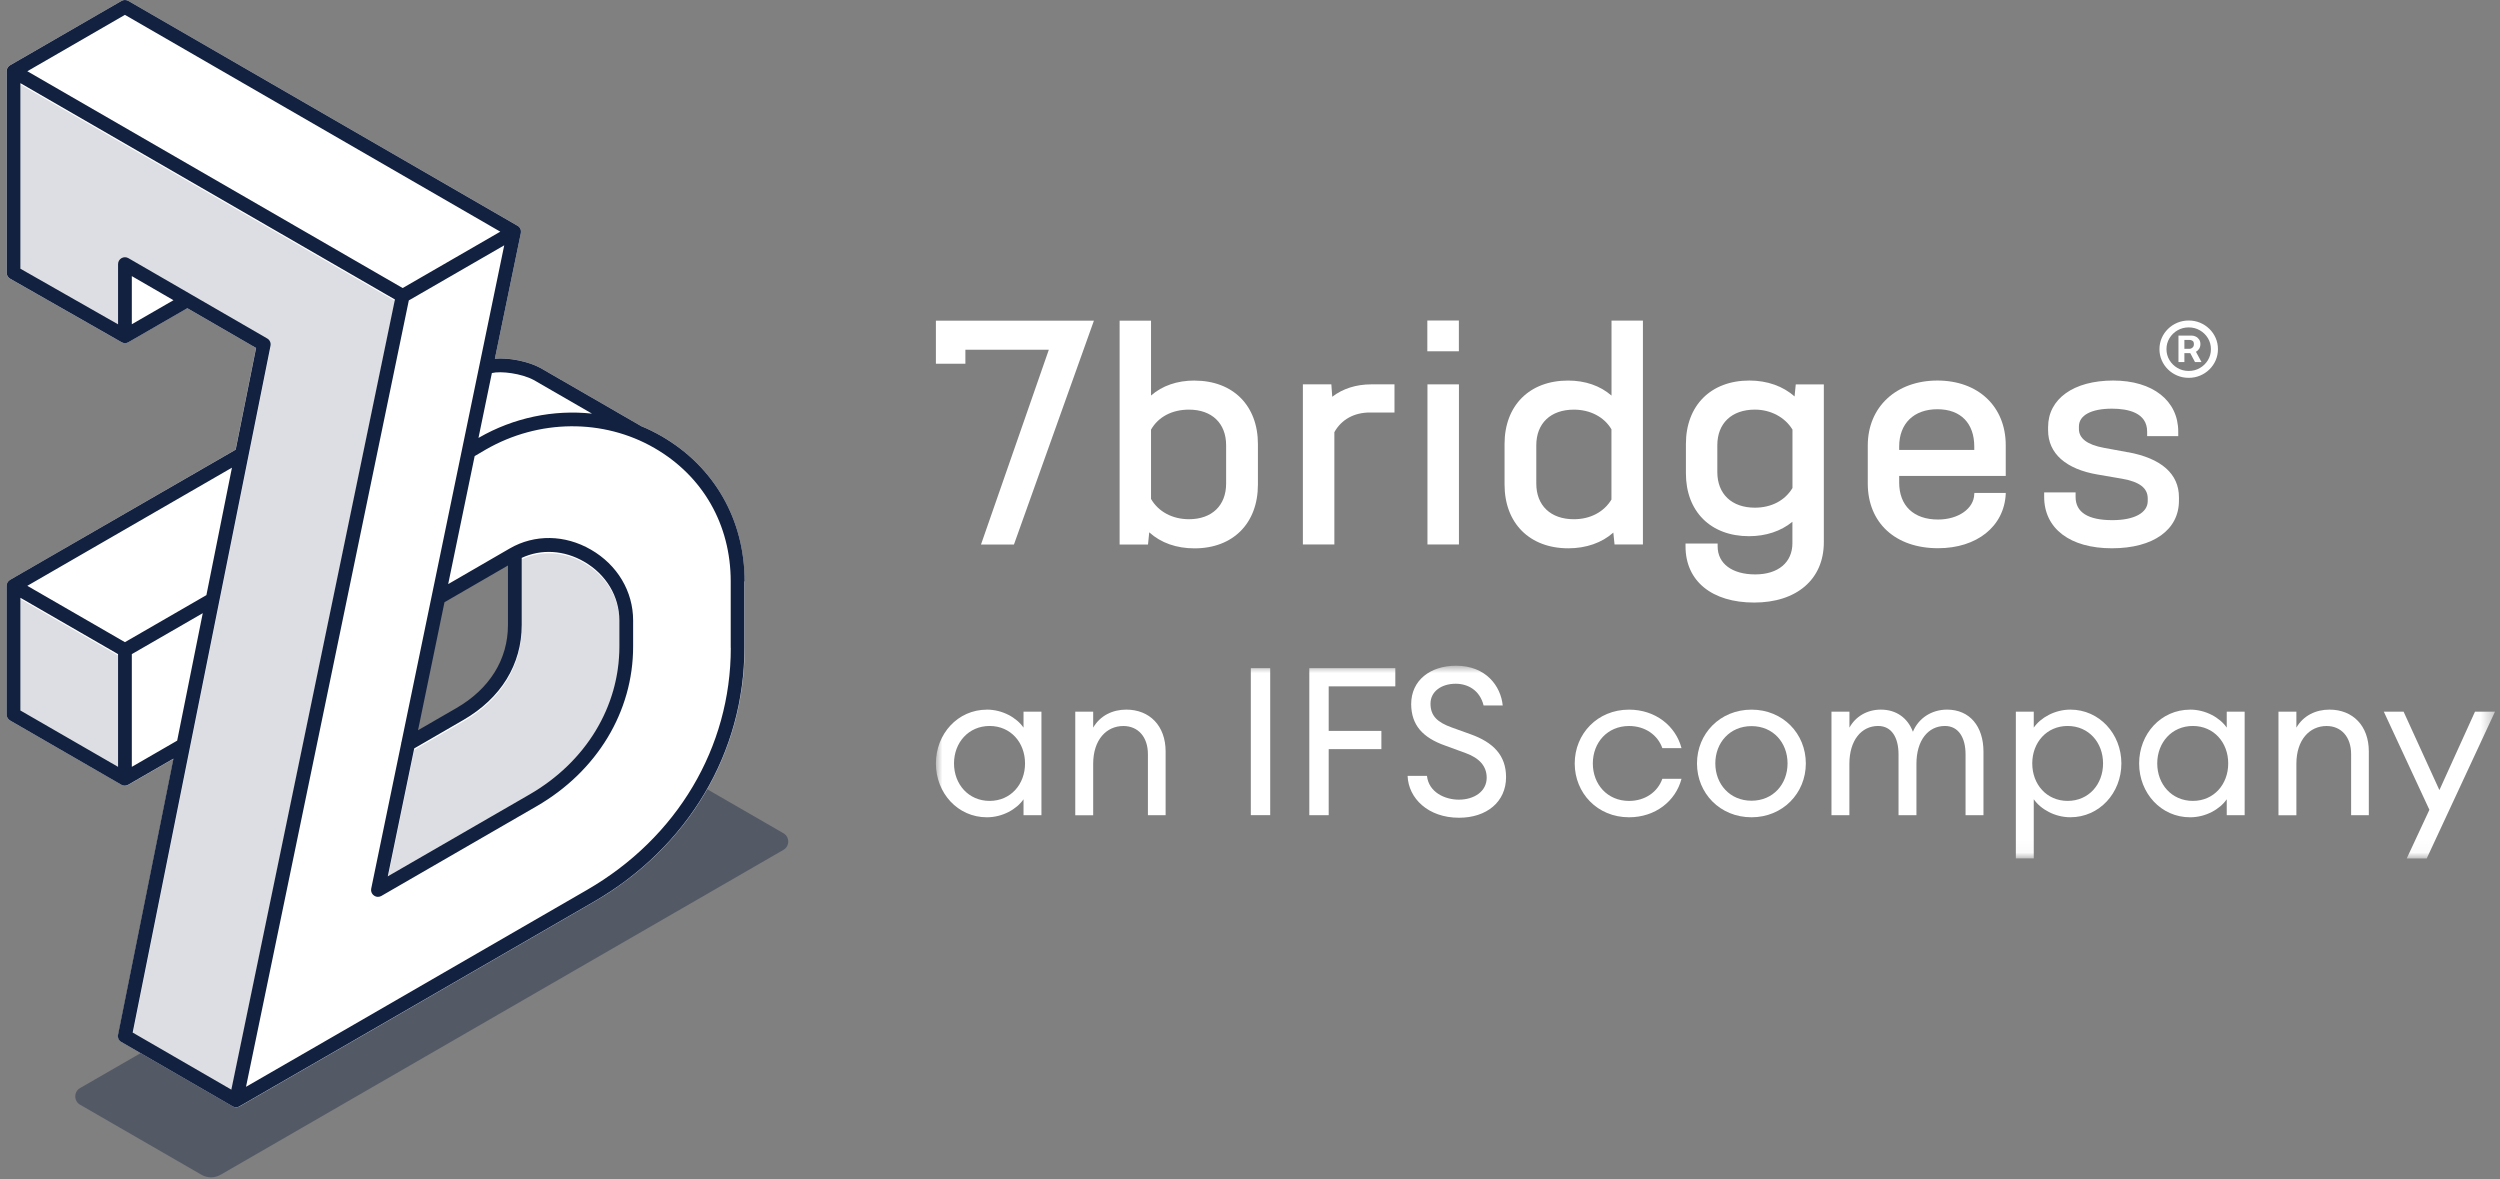 <svg width="195" height="92" viewBox="0 0 195 92" fill="none" xmlns="http://www.w3.org/2000/svg">
<rect x="0" y="0" width="195" height="92" fill="#808080" stroke="none"/>
<g clip-path="url(#clip0_3524_675)">
<g style="mix-blend-mode:multiply" opacity="0.41">
<path d="M54.793 61.348C52.914 63.412 50.674 65.221 48.12 66.696L26.59 79.139L16.692 84.845L16.667 84.855L16.638 84.872C16.616 84.882 16.594 84.886 16.572 84.894C16.558 84.899 16.543 84.903 16.529 84.908C16.482 84.921 16.436 84.925 16.39 84.928H16.387C16.365 84.928 16.341 84.921 16.319 84.918C16.29 84.916 16.261 84.913 16.232 84.906C16.212 84.901 16.195 84.891 16.178 84.884C16.146 84.872 16.115 84.862 16.085 84.845H16.083L11.192 82.016L6.245 84.869C5.746 85.157 5.746 85.877 6.245 86.167L15.711 91.63C15.942 91.764 16.2 91.832 16.46 91.832C16.721 91.832 16.977 91.764 17.21 91.63L61.108 66.29C61.607 66.002 61.607 65.282 61.108 64.992L54.793 61.348Z" fill="#132140"/>
</g>
<path d="M58.08 45.349V50.533C58.08 58.688 53.685 66.094 46.33 70.341L27.395 81.282L18.69 86.299C18.69 86.299 18.674 86.306 18.667 86.309C18.658 86.312 18.651 86.322 18.642 86.325C18.623 86.335 18.603 86.338 18.587 86.344C18.575 86.347 18.562 86.354 18.549 86.357C18.508 86.367 18.469 86.373 18.427 86.373C18.412 86.373 18.392 86.367 18.376 86.367C18.348 86.367 18.319 86.363 18.29 86.354C18.277 86.35 18.261 86.341 18.248 86.338C18.22 86.328 18.188 86.319 18.159 86.299L9.483 81.282C9.284 81.167 9.179 80.936 9.224 80.709L13.544 59.177L10.02 61.211C9.978 61.237 9.934 61.253 9.889 61.266C9.844 61.278 9.796 61.285 9.751 61.285C9.716 61.285 9.681 61.278 9.649 61.272C9.64 61.272 9.627 61.272 9.617 61.269C9.601 61.266 9.585 61.256 9.569 61.25C9.54 61.24 9.515 61.23 9.489 61.218L0.784 56.197C0.618 56.101 0.516 55.922 0.516 55.73V45.694C0.516 45.503 0.618 45.324 0.784 45.228L18.376 35.071L19.969 27.14L14.606 24.038L10.014 26.689C9.994 26.698 9.975 26.705 9.953 26.714C9.93 26.724 9.908 26.737 9.883 26.743C9.854 26.753 9.822 26.753 9.79 26.756C9.774 26.756 9.758 26.762 9.745 26.762C9.723 26.762 9.703 26.756 9.681 26.753C9.656 26.753 9.633 26.753 9.608 26.743C9.563 26.73 9.518 26.714 9.476 26.689L0.787 21.741C0.618 21.646 0.516 21.467 0.516 21.275V5.557C0.516 5.557 0.516 5.547 0.516 5.544C0.516 5.502 0.522 5.461 0.532 5.419C0.532 5.419 0.532 5.416 0.532 5.413C0.541 5.374 0.557 5.336 0.576 5.301C0.583 5.291 0.589 5.278 0.595 5.269C0.611 5.243 0.631 5.218 0.653 5.195C0.663 5.186 0.669 5.176 0.679 5.166C0.708 5.138 0.74 5.112 0.775 5.093C0.775 5.093 0.778 5.093 0.781 5.09L9.476 0.072C9.643 -0.024 9.847 -0.024 10.014 0.072L40.369 17.607C40.369 17.607 40.379 17.613 40.385 17.616C40.395 17.623 40.407 17.629 40.417 17.635C40.426 17.642 40.436 17.651 40.443 17.658C40.452 17.664 40.462 17.674 40.471 17.683C40.478 17.69 40.487 17.699 40.494 17.706C40.5 17.715 40.51 17.722 40.516 17.731C40.526 17.741 40.532 17.75 40.542 17.763C40.548 17.773 40.554 17.782 40.561 17.792C40.561 17.795 40.567 17.798 40.571 17.805C40.571 17.811 40.574 17.818 40.577 17.821C40.583 17.83 40.586 17.843 40.593 17.853C40.599 17.862 40.602 17.875 40.606 17.888C40.609 17.898 40.612 17.91 40.615 17.92C40.615 17.93 40.621 17.939 40.621 17.949C40.621 17.962 40.628 17.974 40.628 17.987C40.628 18 40.631 18.009 40.631 18.022C40.631 18.032 40.631 18.041 40.631 18.054C40.631 18.067 40.631 18.08 40.631 18.093C40.631 18.102 40.631 18.115 40.631 18.125C40.631 18.137 40.631 18.147 40.625 18.16C40.625 18.166 40.625 18.172 40.625 18.182L38.6 27.974C39.717 27.875 41.22 28.195 42.128 28.684C42.128 28.684 42.131 28.684 42.134 28.688C42.134 28.688 42.141 28.688 42.141 28.691L49.941 33.194C49.96 33.203 49.976 33.219 49.992 33.229C50.539 33.456 51.073 33.715 51.588 34.012C55.71 36.392 58.076 40.523 58.076 45.346L58.08 45.349ZM33.976 46.628L31.798 57.959L36.781 55.049C36.781 55.049 40.209 52.139 40.209 49.097C40.209 46.056 40.078 43.286 40.078 43.286L33.979 46.628H33.976Z" fill="white"/>
<g opacity="0.15">
<g style="mix-blend-mode:multiply">
<path d="M1.594 6.596V21.07L9.208 25.406V20.712C9.208 20.52 9.311 20.341 9.477 20.245C9.643 20.149 9.848 20.149 10.014 20.245L14.83 23.03C14.869 23.046 14.907 23.069 14.939 23.094L20.843 26.51C21.044 26.625 21.146 26.855 21.102 27.082L10.35 80.652L18.044 85.103L30.804 23.468L1.594 6.596Z" fill="#132140"/>
</g>
<path d="M1.594 55.528L9.205 59.922V51.13L1.594 46.736V55.528Z" fill="#132140"/>
<path d="M32.317 58.483L30.254 68.464L41.316 62.075C45.7 59.545 48.316 55.234 48.316 50.549V48.509C48.316 46.631 47.286 44.914 45.563 43.919C44.005 43.018 42.218 42.919 40.702 43.625V48.857C40.702 51.943 39.084 54.575 36.145 56.273L32.32 58.486L32.317 58.483Z" fill="#132140"/>
</g>
<path d="M51.053 35.057C47.062 32.751 42.016 32.802 37.884 35.185L37.036 35.684C37.036 35.684 37.03 35.684 37.03 35.687L34.967 45.671L39.774 42.889C41.702 41.776 44.069 41.811 46.099 42.981C48.162 44.171 49.394 46.237 49.394 48.505V50.545C49.394 55.62 46.576 60.279 41.856 63.004L29.755 69.995C29.719 70.014 29.681 70.03 29.639 70.043C29.63 70.043 29.62 70.049 29.611 70.049C29.572 70.059 29.531 70.065 29.489 70.065C29.454 70.065 29.416 70.062 29.38 70.056C29.374 70.056 29.367 70.052 29.364 70.049C29.352 70.049 29.342 70.043 29.332 70.04C29.3 70.03 29.272 70.017 29.243 70.005C29.233 69.998 29.221 69.992 29.211 69.986C29.179 69.966 29.153 69.947 29.128 69.921C29.121 69.915 29.115 69.912 29.112 69.909C29.08 69.877 29.054 69.845 29.032 69.806C29.032 69.803 29.025 69.8 29.025 69.797C29.019 69.787 29.016 69.778 29.013 69.768C29.003 69.749 28.997 69.733 28.987 69.714C28.981 69.698 28.977 69.682 28.974 69.669C28.968 69.65 28.965 69.634 28.961 69.614C28.961 69.598 28.958 69.582 28.955 69.563C28.955 69.544 28.955 69.528 28.955 69.509C28.955 69.49 28.955 69.474 28.961 69.454C28.961 69.442 28.961 69.432 28.965 69.419L31.299 58.124C31.299 58.063 31.315 58.006 31.334 57.951L39.339 19.246L31.897 23.544L19.201 84.878L26.867 80.459L45.802 69.519C52.822 65.467 57.014 58.409 57.014 50.641V45.457C57.014 41.031 54.846 37.238 51.066 35.057H51.053Z" fill="white"/>
<path d="M18.092 36.59L2.131 45.803L9.745 50.197L16.1 46.529L18.092 36.59Z" fill="white"/>
<path d="M15.819 47.935L10.283 51.13V59.922L13.82 57.878L15.819 47.935Z" fill="white"/>
<path d="M10.283 25.401L13.532 23.527L10.283 21.646V25.401Z" fill="white"/>
<path d="M37.322 34.267L37.341 34.255C40.079 32.675 43.184 32.048 46.177 32.371L41.617 29.739C40.68 29.237 39.078 29.032 38.371 29.205L37.325 34.267H37.322Z" fill="white"/>
<path d="M39.023 18.178L9.745 1.268L2.131 5.665L31.408 22.576L39.023 18.178Z" fill="white"/>
<path d="M58.08 45.349C58.08 40.527 55.713 36.398 51.591 34.015C51.073 33.718 50.539 33.456 49.995 33.232C49.979 33.219 49.963 33.206 49.944 33.197L42.144 28.694C42.144 28.694 42.137 28.694 42.137 28.691C42.137 28.691 42.134 28.691 42.131 28.688C41.223 28.198 39.72 27.878 38.6 27.978L40.625 18.185C40.625 18.185 40.625 18.172 40.625 18.163C40.625 18.15 40.628 18.14 40.631 18.128C40.631 18.118 40.631 18.105 40.631 18.096C40.631 18.083 40.631 18.07 40.631 18.058C40.631 18.048 40.631 18.035 40.631 18.026C40.631 18.013 40.631 18.003 40.628 17.99C40.628 17.977 40.625 17.965 40.621 17.952C40.621 17.942 40.615 17.933 40.615 17.923C40.612 17.913 40.609 17.901 40.606 17.891C40.602 17.878 40.596 17.869 40.593 17.856C40.586 17.846 40.583 17.834 40.577 17.824C40.577 17.818 40.574 17.811 40.571 17.808C40.571 17.805 40.564 17.798 40.561 17.795C40.554 17.786 40.548 17.776 40.542 17.766C40.535 17.757 40.526 17.744 40.516 17.734C40.51 17.725 40.503 17.715 40.494 17.709C40.487 17.702 40.478 17.693 40.471 17.686C40.462 17.677 40.452 17.671 40.443 17.661C40.433 17.655 40.426 17.645 40.417 17.639C40.407 17.632 40.398 17.626 40.385 17.619C40.379 17.616 40.375 17.613 40.369 17.61L10.014 0.072C9.847 -0.024 9.643 -0.024 9.476 0.072L0.787 5.09C0.787 5.09 0.784 5.09 0.781 5.093C0.746 5.115 0.714 5.141 0.685 5.166C0.676 5.176 0.669 5.186 0.66 5.195C0.637 5.218 0.621 5.243 0.602 5.269C0.595 5.278 0.589 5.288 0.583 5.301C0.564 5.336 0.548 5.374 0.538 5.413C0.538 5.413 0.538 5.416 0.538 5.419C0.528 5.461 0.522 5.502 0.522 5.544C0.522 5.55 0.522 5.553 0.522 5.557V21.275C0.522 21.47 0.624 21.646 0.794 21.741L9.483 26.692C9.524 26.714 9.566 26.734 9.614 26.747C9.636 26.753 9.662 26.753 9.687 26.756C9.71 26.756 9.729 26.766 9.751 26.766C9.767 26.766 9.783 26.762 9.796 26.759C9.828 26.759 9.857 26.756 9.889 26.747C9.914 26.74 9.937 26.727 9.959 26.718C9.978 26.708 10.001 26.705 10.02 26.692L14.612 24.041L19.975 27.143L18.383 35.074L0.784 45.228C0.618 45.324 0.516 45.503 0.516 45.694V55.73C0.516 55.922 0.618 56.101 0.784 56.197L9.473 61.214C9.499 61.23 9.528 61.237 9.553 61.246C9.569 61.253 9.585 61.262 9.601 61.266C9.611 61.266 9.624 61.266 9.633 61.269C9.668 61.275 9.7 61.282 9.735 61.282C9.78 61.282 9.828 61.275 9.873 61.262C9.918 61.249 9.962 61.233 10.004 61.208L13.528 59.174L9.208 80.706C9.163 80.933 9.265 81.163 9.467 81.278L18.143 86.296C18.172 86.312 18.201 86.322 18.233 86.335C18.245 86.341 18.258 86.347 18.274 86.35C18.303 86.357 18.332 86.36 18.36 86.363C18.376 86.363 18.395 86.37 18.412 86.37C18.453 86.37 18.495 86.363 18.533 86.354C18.546 86.354 18.559 86.344 18.571 86.341C18.591 86.335 18.61 86.331 18.626 86.322C18.635 86.319 18.642 86.312 18.651 86.306C18.658 86.303 18.667 86.299 18.674 86.296L27.379 81.278L46.314 70.338C53.673 66.091 58.063 58.685 58.063 50.53V45.346L58.08 45.349ZM41.616 29.631L46.176 32.263C43.186 31.94 40.078 32.567 37.34 34.147L37.321 34.159L38.367 29.097C39.074 28.924 40.673 29.129 41.613 29.631H41.616ZM9.745 1.159L39.023 18.07L31.408 22.468L2.131 5.557L9.745 1.159ZM10.282 25.291V21.537L13.531 23.417L10.282 25.291ZM16.099 46.42L9.745 50.089L2.131 45.694L18.092 36.478L16.099 46.42ZM1.593 55.419V46.628L9.208 51.022V59.814L1.593 55.419ZM10.282 59.814V51.022L15.815 47.828L13.819 57.77L10.282 59.814ZM21.101 26.974C21.146 26.747 21.044 26.516 20.842 26.401L14.939 22.986C14.903 22.96 14.868 22.941 14.83 22.922L10.014 20.136C9.847 20.04 9.643 20.04 9.476 20.136C9.31 20.232 9.208 20.411 9.208 20.603V25.298L1.593 20.961V6.487L30.804 23.36L18.044 84.992L10.349 80.54L21.101 26.974ZM57.002 50.533C57.002 58.301 52.809 65.356 45.79 69.411L26.854 80.351L19.189 84.771L31.888 23.433L39.33 19.135L31.325 57.84C31.303 57.895 31.29 57.952 31.29 58.013L28.955 69.308C28.955 69.308 28.955 69.331 28.952 69.344C28.952 69.363 28.946 69.379 28.946 69.398C28.946 69.417 28.946 69.433 28.946 69.452C28.946 69.468 28.946 69.484 28.952 69.504C28.952 69.523 28.959 69.539 28.965 69.558C28.968 69.574 28.974 69.59 28.978 69.603C28.984 69.622 28.994 69.641 29.003 69.657C29.01 69.667 29.01 69.676 29.016 69.686C29.016 69.689 29.023 69.692 29.023 69.695C29.045 69.734 29.07 69.766 29.102 69.798C29.109 69.804 29.112 69.807 29.119 69.811C29.144 69.833 29.173 69.855 29.205 69.874C29.214 69.881 29.227 69.887 29.237 69.894C29.265 69.906 29.294 69.919 29.323 69.929C29.333 69.932 29.346 69.935 29.355 69.939C29.361 69.939 29.365 69.942 29.371 69.945C29.409 69.951 29.445 69.954 29.48 69.954C29.521 69.954 29.563 69.948 29.601 69.939C29.611 69.939 29.62 69.932 29.63 69.932C29.672 69.919 29.71 69.906 29.745 69.884L41.846 62.893C46.567 60.169 49.384 55.509 49.384 50.434V48.394C49.384 46.126 48.153 44.06 46.09 42.871C44.059 41.697 41.693 41.662 39.764 42.778L34.958 45.56L37.024 35.576C37.024 35.576 37.03 35.576 37.03 35.573L37.878 35.074C42.01 32.688 47.053 32.64 51.047 34.946C54.827 37.13 56.995 40.92 56.995 45.346V50.53L57.002 50.533ZM32.313 58.374L36.138 56.161C39.077 54.463 40.695 51.831 40.695 48.745V43.514C42.211 42.807 43.995 42.906 45.556 43.808C47.28 44.802 48.31 46.52 48.31 48.397V50.437C48.31 55.125 45.694 59.433 41.309 61.966L30.247 68.355L32.31 58.374H32.313ZM39.621 48.745C39.621 51.428 38.194 53.731 35.601 55.228L32.607 56.958L34.67 46.974L39.621 44.108V48.742V48.745Z" fill="#132140"/>
</g>
<path d="M113.792 25H111.332V27.4H113.792V25Z" fill="white"/>
<path d="M93.168 29.683C91.825 29.683 90.657 30.083 89.78 30.851V25.01H87.33V42.474H89.545L89.64 41.521C90.547 42.342 91.76 42.772 93.173 42.772C96.179 42.772 98.118 40.817 98.118 37.796V34.639C98.118 31.633 96.174 29.687 93.173 29.687L93.168 29.683ZM95.638 37.718C95.638 39.434 94.525 40.499 92.737 40.499C91.449 40.499 90.347 39.908 89.78 38.916V33.51C90.347 32.517 91.419 31.951 92.737 31.951C94.525 31.951 95.638 33.016 95.638 34.731V37.718Z" fill="white"/>
<path d="M103.915 30.948L103.845 29.98H101.625V42.469H104.08V33.71C104.631 32.722 105.619 32.175 106.856 32.175H108.77V29.98H106.956C105.784 29.98 104.737 30.313 103.915 30.948Z" fill="white"/>
<path d="M113.797 29.98H111.342V42.469H113.797V32.38V29.985V29.98Z" fill="white"/>
<path d="M125.693 30.852C124.816 30.089 123.649 29.684 122.306 29.684C119.3 29.684 117.355 31.629 117.355 34.635V37.792C117.355 40.813 119.31 42.768 122.331 42.768C123.719 42.768 124.957 42.333 125.839 41.541L125.934 42.47H128.148V25.006H125.698V30.847L125.693 30.852ZM125.693 38.966C125.097 39.943 124.035 40.5 122.762 40.5C120.953 40.5 119.831 39.435 119.831 37.719V34.733C119.831 33.017 120.953 31.952 122.762 31.952C124.035 31.952 125.127 32.523 125.693 33.486V38.966Z" fill="white"/>
<path d="M139.984 30.933C139.087 30.122 137.839 29.682 136.451 29.682C133.445 29.682 131.501 31.627 131.501 34.633V36.92C131.501 39.897 133.435 41.823 136.421 41.823C137.744 41.823 138.912 41.432 139.808 40.699V42.37C139.808 43.871 138.696 44.804 136.907 44.804C135.118 44.804 133.976 43.969 133.976 42.62V42.395H131.471V42.62C131.471 45.323 133.525 46.999 136.827 46.999C140.129 46.999 142.259 45.196 142.259 42.297V29.985H140.069L139.974 30.938L139.984 30.933ZM139.813 38.064C139.227 39.042 138.165 39.599 136.882 39.599C135.073 39.599 133.951 38.533 133.951 36.818V34.731C133.951 33.015 135.073 31.95 136.882 31.95C138.115 31.95 139.232 32.546 139.813 33.509V38.069V38.064Z" fill="white"/>
<path d="M153.993 38.533C153.968 39.668 152.756 40.523 151.167 40.523C149.268 40.523 148.136 39.448 148.136 37.639V37.121H156.448V34.731C156.448 31.71 154.304 29.682 151.117 29.682C147.93 29.682 145.686 31.72 145.686 34.755V37.712C145.686 40.782 147.84 42.761 151.167 42.761C154.194 42.761 156.318 41.066 156.448 38.533V38.45H153.998V38.524L153.993 38.533ZM148.136 34.828C148.136 33.035 149.278 31.92 151.117 31.92C152.956 31.92 153.993 33.035 153.993 34.828V35.097H148.136V34.828Z" fill="white"/>
<path d="M165.989 35.278L164.105 34.931C162.812 34.692 162.156 34.198 162.156 33.465V33.264C162.156 32.394 163.118 31.876 164.727 31.876C165.979 31.876 167.477 32.184 167.477 33.665V34.017H169.903V33.665C169.903 31.246 167.908 29.682 164.827 29.682C161.745 29.682 159.751 31.109 159.751 33.313V33.563C159.751 35.366 161.134 36.598 163.639 37.018L165.523 37.341C166.886 37.581 167.523 38.069 167.523 38.881V39.081C167.523 40 166.47 40.572 164.772 40.572C162.863 40.572 161.896 39.961 161.896 38.758V38.406H159.445V38.758C159.445 41.232 161.47 42.766 164.727 42.766C167.983 42.766 169.958 41.31 169.958 39.056V38.783C169.958 36.965 168.585 35.752 165.994 35.273L165.989 35.278Z" fill="white"/>
<path d="M73 28.373H75.3V27.278H81.809L76.517 42.474H79.088L85.326 25.01H73V28.373Z" fill="white"/>
<path d="M169.92 28.241V26.179H170.987C171.072 26.179 171.165 26.203 171.266 26.252C171.367 26.298 171.452 26.371 171.523 26.47C171.595 26.567 171.631 26.69 171.631 26.838C171.631 26.989 171.594 27.118 171.52 27.224C171.446 27.328 171.356 27.408 171.249 27.462C171.145 27.516 171.046 27.543 170.952 27.543H170.183V27.207H170.81C170.873 27.207 170.94 27.177 171.012 27.115C171.087 27.054 171.124 26.962 171.124 26.838C171.124 26.712 171.087 26.626 171.012 26.582C170.94 26.537 170.877 26.515 170.821 26.515H170.382V28.241H169.92ZM171.192 27.269L171.717 28.241H171.209L170.696 27.269H171.192ZM170.719 29.471C170.403 29.471 170.107 29.413 169.832 29.297C169.556 29.182 169.314 29.022 169.105 28.817C168.896 28.612 168.732 28.374 168.614 28.104C168.496 27.834 168.438 27.544 168.438 27.235C168.438 26.926 168.496 26.636 168.614 26.366C168.732 26.096 168.896 25.859 169.105 25.654C169.314 25.449 169.556 25.289 169.832 25.173C170.107 25.058 170.403 25 170.719 25C171.034 25 171.33 25.058 171.606 25.173C171.881 25.289 172.124 25.449 172.333 25.654C172.542 25.859 172.705 26.096 172.823 26.366C172.941 26.636 173 26.926 173 27.235C173 27.544 172.941 27.834 172.823 28.104C172.705 28.374 172.542 28.612 172.333 28.817C172.124 29.022 171.881 29.182 171.606 29.297C171.33 29.413 171.034 29.471 170.719 29.471ZM170.719 28.934C171.038 28.934 171.329 28.858 171.591 28.705C171.854 28.552 172.063 28.348 172.219 28.09C172.374 27.833 172.452 27.548 172.452 27.235C172.452 26.922 172.374 26.637 172.219 26.38C172.063 26.123 171.854 25.918 171.591 25.766C171.329 25.613 171.038 25.537 170.719 25.537C170.399 25.537 170.109 25.613 169.846 25.766C169.584 25.918 169.375 26.123 169.219 26.38C169.063 26.637 168.985 26.922 168.985 27.235C168.985 27.548 169.063 27.833 169.219 28.09C169.375 28.348 169.584 28.552 169.846 28.705C170.109 28.858 170.399 28.934 170.719 28.934Z" fill="white"/>
<mask id="mask0_3524_675" style="mask-type:luminance" maskUnits="userSpaceOnUse" x="73" y="51" width="122" height="16">
<path d="M194.612 51.926H73V66.959H194.612V51.926Z" fill="white"/>
</mask>
<g mask="url(#mask0_3524_675)">
<path d="M76.979 55.35C78.196 55.35 79.3 55.979 79.835 56.755V55.512H81.232V63.587H79.835V62.343C79.3 63.12 78.196 63.749 76.979 63.749C74.707 63.749 73 61.86 73 59.551C73 57.242 74.704 55.353 76.979 55.353V55.35ZM77.191 56.626C75.552 56.626 74.413 57.918 74.413 59.548C74.413 61.178 75.549 62.47 77.191 62.47C78.833 62.47 79.953 61.178 79.953 59.548C79.953 57.918 78.833 56.626 77.191 56.626Z" fill="white"/>
<path d="M83.871 55.512H85.268V56.755C85.82 55.804 86.796 55.35 87.85 55.35C89.668 55.35 90.918 56.609 90.918 58.613V63.587H89.537V58.824C89.537 57.467 88.757 56.629 87.621 56.629C86.306 56.629 85.268 57.694 85.268 59.584V63.59H83.871V55.515V55.512Z" fill="white"/>
<path d="M97.564 52.117H99.076V63.582H97.564V52.117Z" fill="white"/>
<path d="M102.13 52.117H108.835V53.536H103.638V57.01H107.748V58.432H103.638V63.585H102.127V52.12H102.13V52.117Z" fill="white"/>
<path d="M111.304 60.517C111.435 61.793 112.701 62.374 113.788 62.374C114.989 62.374 115.962 61.728 115.962 60.663C115.962 59.761 115.394 59.131 114.324 58.741L112.734 58.16C110.949 57.53 110.087 56.546 110.071 54.929C110.071 53.056 111.565 51.926 113.576 51.926C115.913 51.926 117.065 53.526 117.212 55.027H115.721C115.427 53.832 114.487 53.332 113.543 53.332C112.44 53.332 111.579 53.929 111.579 54.884C111.579 55.838 112.114 56.338 113.233 56.741L114.712 57.273C116.465 57.903 117.473 58.907 117.473 60.618C117.473 62.556 115.946 63.784 113.805 63.784C111.386 63.784 109.858 62.264 109.793 60.52H111.304V60.517Z" fill="white"/>
<path d="M127.065 63.748C124.597 63.748 122.828 61.858 122.828 59.55C122.828 57.241 124.597 55.352 127.065 55.352C129.112 55.352 130.701 56.611 131.158 58.355H129.663C129.307 57.339 128.331 56.628 127.065 56.628C125.377 56.628 124.241 57.92 124.241 59.55C124.241 61.18 125.377 62.472 127.065 62.472C128.331 62.472 129.307 61.761 129.663 60.745H131.158C130.704 62.488 129.112 63.748 127.065 63.748Z" fill="white"/>
<path d="M136.618 63.748C134.167 63.748 132.365 61.875 132.365 59.55C132.365 57.225 134.167 55.352 136.618 55.352C139.07 55.352 140.855 57.225 140.855 59.55C140.855 61.875 139.053 63.748 136.618 63.748ZM136.618 62.456C138.306 62.456 139.429 61.163 139.429 59.547C139.429 57.929 138.309 56.637 136.618 56.637C134.928 56.637 133.795 57.929 133.795 59.547C133.795 61.163 134.931 62.456 136.618 62.456Z" fill="white"/>
<path d="M142.859 55.512H144.256V56.755C144.726 55.898 145.62 55.35 146.707 55.35C147.925 55.35 148.803 56.012 149.207 57.077C149.645 56.012 150.67 55.35 151.871 55.35C153.64 55.35 154.711 56.658 154.711 58.629V63.587H153.313V58.84C153.313 57.531 152.762 56.626 151.704 56.626C150.389 56.626 149.482 57.756 149.482 59.58V63.587H148.085V58.84C148.085 57.531 147.549 56.626 146.495 56.626C145.18 56.626 144.252 57.756 144.252 59.58V63.587H142.855V55.512H142.859Z" fill="white"/>
<path d="M157.236 55.512H158.633V56.755C159.169 55.979 160.272 55.35 161.489 55.35C163.745 55.35 165.468 57.239 165.468 59.548C165.468 61.856 163.748 63.746 161.489 63.746C160.272 63.746 159.169 63.116 158.633 62.34V66.957H157.236V55.506V55.512ZM161.277 56.626C159.639 56.626 158.516 57.918 158.516 59.548C158.516 61.178 159.635 62.47 161.277 62.47C162.919 62.47 164.039 61.178 164.039 59.548C164.039 57.918 162.919 56.626 161.277 56.626Z" fill="white"/>
<path d="M170.83 55.35C172.048 55.35 173.151 55.979 173.686 56.755V55.512H175.083V63.587H173.686V62.343C173.151 63.12 172.048 63.749 170.83 63.749C168.559 63.749 166.852 61.86 166.852 59.551C166.852 57.242 168.555 55.353 170.83 55.353V55.35ZM171.043 56.626C169.401 56.626 168.265 57.918 168.265 59.548C168.265 61.178 169.401 62.47 171.043 62.47C172.684 62.47 173.801 61.178 173.801 59.548C173.801 57.918 172.681 56.626 171.043 56.626Z" fill="white"/>
<path d="M177.721 55.512H179.118V56.755C179.669 55.804 180.645 55.35 181.7 55.35C183.518 55.35 184.768 56.609 184.768 58.613V63.587H183.387V58.824C183.387 57.467 182.607 56.629 181.471 56.629C180.156 56.629 179.118 57.694 179.118 59.584V63.59H177.721V55.515V55.512Z" fill="white"/>
<path d="M187.724 66.96L189.493 63.164L185.936 55.508H187.479L190.273 61.628L193.051 55.508H194.611L189.284 66.96H187.724Z" fill="white"/>
</g>
<defs>
<clipPath id="clip0_3524_675">
<rect width="62" height="92" fill="white"/>
</clipPath>
</defs>
</svg>
